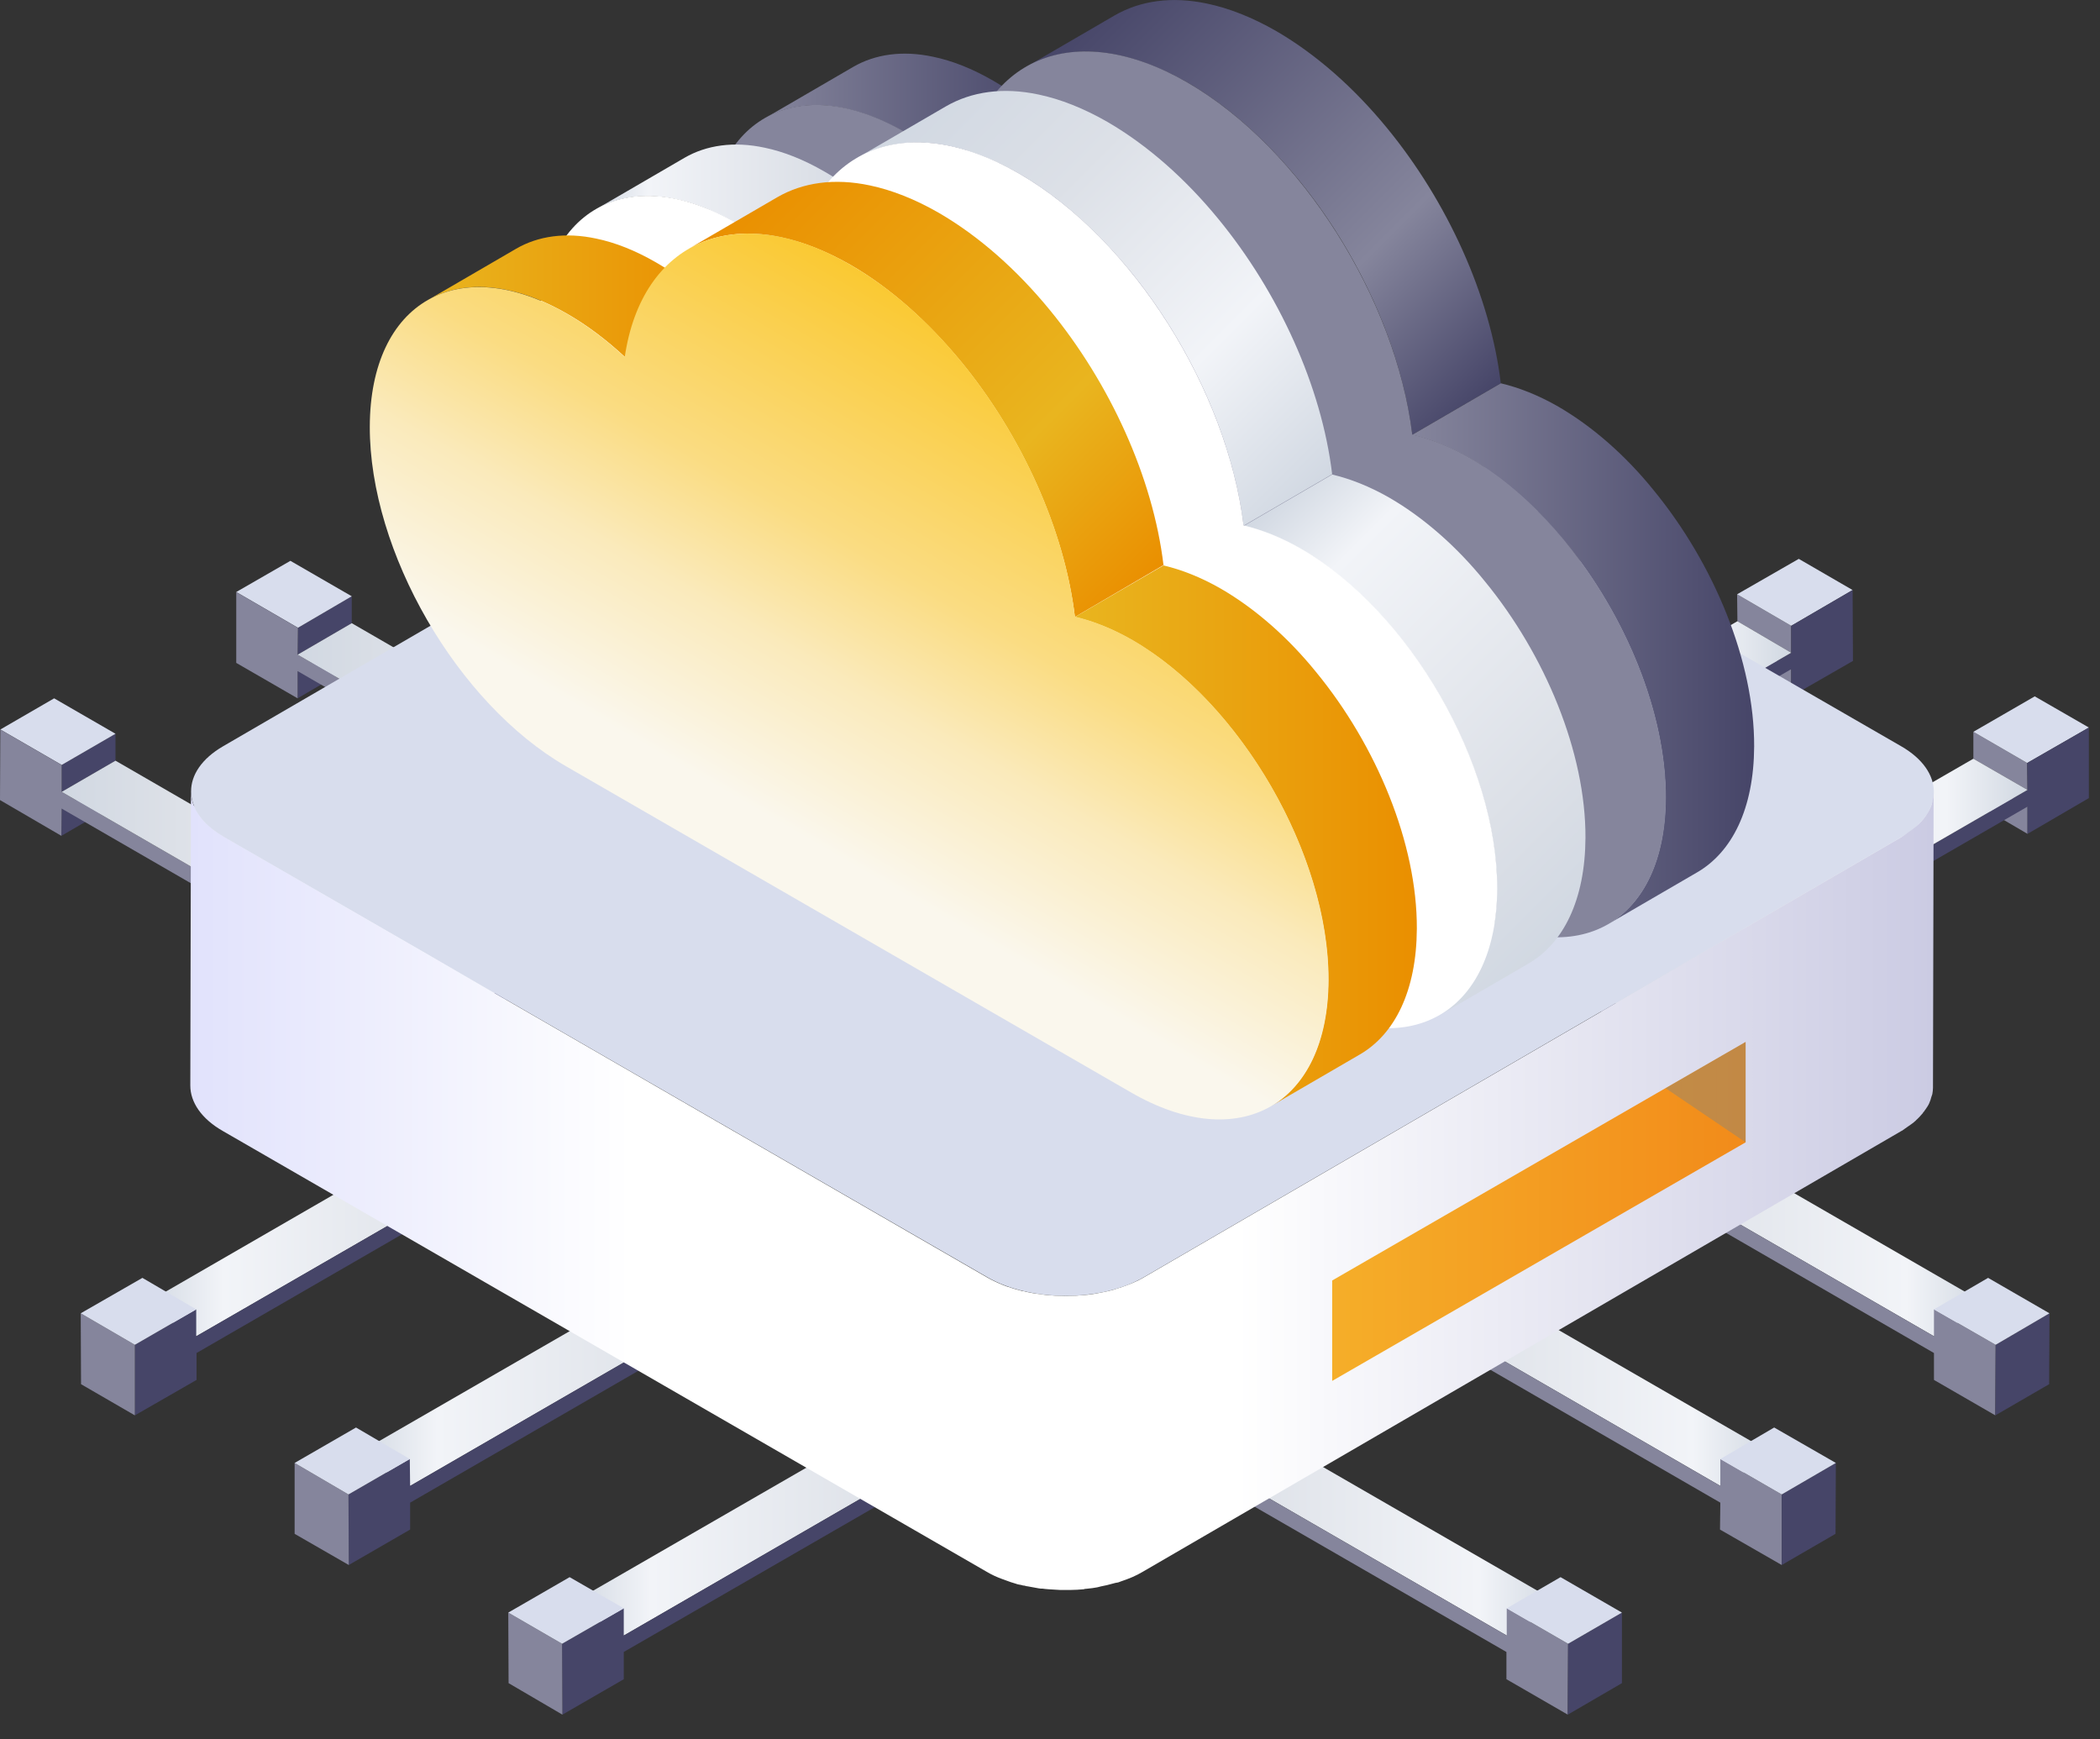 <svg width="64" height="53" viewBox="0 0 64 53" fill="none" xmlns="http://www.w3.org/2000/svg">
<rect x="0" y="0" width="64" height="53" fill="#333333" stroke="none"/>
<g clip-path="url(#clip0_6172_53572)">
<path d="M47.03 33.85L48.67 32.89L60.59 39.77L58.94 40.72L47.03 33.85Z" fill="url(#paint0_linear_6172_53572)"/>
<path d="M60.82 40.98L60.81 43.13L58.94 42.05V41.23L47.03 34.35V33.85L58.94 40.72V39.9L60.82 40.98Z" fill="#85859C"/>
<path d="M60.821 40.98L62.461 40.02L62.45 42.18L60.81 43.13L60.821 40.98Z" fill="#464568"/>
<path d="M58.94 39.9L60.59 38.94L62.46 40.02L60.82 40.98L58.94 39.9Z" fill="#D8DDED"/>
<path d="M40.52 38.4L42.16 37.45L54.069 44.32L52.429 45.28L40.52 38.4Z" fill="url(#paint1_linear_6172_53572)"/>
<path d="M54.3 45.54V47.69L52.419 46.61L52.429 45.79L40.52 38.91V38.4L52.429 45.28V44.46L54.3 45.54Z" fill="#85859C"/>
<path d="M54.3 45.54L55.95 44.58L55.94 46.74L54.3 47.69V45.54Z" fill="#464568"/>
<path d="M52.43 44.46L54.07 43.5L55.95 44.58L54.3 45.54L52.43 44.46Z" fill="#D8DDED"/>
<path d="M34 42.96L35.65 42.01L47.56 48.88L45.92 49.84L34 42.96Z" fill="url(#paint2_linear_6172_53572)"/>
<path d="M47.79 50.09L47.78 52.25L45.91 51.17V50.34L34 43.47V42.96L45.92 49.84V49.01L47.79 50.09Z" fill="#85859C"/>
<path d="M47.79 50.09L49.43 49.14V51.29L47.78 52.25L47.79 50.09Z" fill="#464568"/>
<path d="M45.92 49.01L47.56 48.06L49.43 49.14L47.79 50.09L45.92 49.01Z" fill="#D8DDED"/>
<path d="M17.89 33.85L16.25 32.89L4.34 39.77L5.98 40.72L17.89 33.85Z" fill="url(#paint3_linear_6172_53572)"/>
<path d="M4.11 40.98V43.13L5.99 42.05V41.23L17.9 34.35L17.89 33.85L5.98 40.72V39.9L4.11 40.98Z" fill="#464568"/>
<path d="M4.11 40.98L2.46 40.02L2.47 42.18L4.11 43.13V40.98Z" fill="#85859C"/>
<path d="M5.98 39.9L4.34 38.94L2.46 40.02L4.11 40.98L5.98 39.9Z" fill="#D8DDED"/>
<path d="M24.41 38.4L22.76 37.45L10.85 44.32L12.5 45.28L24.41 38.4Z" fill="url(#paint4_linear_6172_53572)"/>
<path d="M10.619 45.54L10.629 47.69L12.499 46.61V45.79L24.409 38.91V38.4L12.499 45.28L12.489 44.46L10.619 45.54Z" fill="#464568"/>
<path d="M10.62 45.54L8.979 44.58V46.74L10.63 47.69L10.62 45.54Z" fill="#85859C"/>
<path d="M12.489 44.46L10.85 43.5L8.979 44.58L10.62 45.54L12.489 44.46Z" fill="#D8DDED"/>
<path d="M30.92 42.96L29.28 42.01L17.37 48.88L19.01 49.84L30.92 42.96Z" fill="url(#paint5_linear_6172_53572)"/>
<path d="M17.13 50.09L17.14 52.25L19.01 51.17V50.34L30.92 43.47V42.96L19.01 49.84V49.01L17.13 50.09Z" fill="#464568"/>
<path d="M17.13 50.09L15.49 49.14L15.5 51.29L17.14 52.25L17.13 50.09Z" fill="#85859C"/>
<path d="M19.01 49.01L17.36 48.06L15.49 49.14L17.13 50.09L19.01 49.01Z" fill="#D8DDED"/>
<path d="M46.88 17.08L45.23 16.13V15.3L46.87 16.26L46.88 17.08Z" fill="#85859C"/>
<path d="M46.87 15.75L45.23 14.8V13.97L46.87 14.93V15.75Z" fill="#85859C"/>
<path d="M46.87 14.93L45.23 13.97L47.1 12.89L48.74 13.85L46.87 14.93Z" fill="#D8DDED"/>
<path d="M48.74 13.85L48.75 16L46.88 17.08L46.87 16.26L34.96 23.13V22.63L46.87 15.75V14.93L48.74 13.85Z" fill="#464568"/>
<path d="M34.96 23.13L33.32 22.18V21.67L34.96 22.63V23.13Z" fill="#85859C"/>
<path d="M34.96 22.63L33.32 21.67L45.23 14.8L46.87 15.75L34.96 22.63Z" fill="url(#paint6_linear_6172_53572)"/>
<path d="M54.59 21.22L52.95 20.26V19.44L54.59 20.39V21.22Z" fill="#85859C"/>
<path d="M54.59 19.89L52.95 18.93L52.94 18.11L54.59 19.07V19.89Z" fill="#85859C"/>
<path d="M54.59 19.07L52.94 18.11L54.82 17.03L56.46 17.98L54.59 19.07Z" fill="#D8DDED"/>
<path d="M56.461 17.98L56.471 20.14L54.591 21.22V20.39L42.681 27.27V26.76L54.591 19.89V19.07L56.461 17.98Z" fill="#464568"/>
<path d="M42.68 27.27L41.04 26.31L41.03 25.81L42.68 26.76V27.27Z" fill="#85859C"/>
<path d="M42.68 26.76L41.03 25.81L52.95 18.93L54.59 19.89L42.68 26.76Z" fill="url(#paint7_linear_6172_53572)"/>
<path d="M61.791 25.41L60.151 24.45L60.141 23.63L61.791 24.58V25.41Z" fill="#85859C"/>
<path d="M61.791 24.07L60.141 23.12V22.3L61.781 23.25L61.791 24.07Z" fill="#85859C"/>
<path d="M61.781 23.25L60.141 22.3L62.011 21.22L63.661 22.17L61.781 23.25Z" fill="#D8DDED"/>
<path d="M63.661 22.17V24.32L61.791 25.41V24.58L49.881 31.46V30.95L61.791 24.07L61.781 23.25L63.661 22.17Z" fill="#464568"/>
<path d="M49.88 31.46L48.23 30.5V29.99L49.88 30.95V31.46Z" fill="#85859C"/>
<path d="M49.88 30.95L48.23 29.99L60.141 23.12L61.791 24.07L49.88 30.95Z" fill="url(#paint8_linear_6172_53572)"/>
<path d="M16.79 17.14L18.43 16.19V15.36L16.79 16.32V17.14Z" fill="#464568"/>
<path d="M16.79 15.81L18.43 14.86L18.44 14.04L16.79 14.99V15.81Z" fill="#464568"/>
<path d="M16.79 14.99L18.44 14.04L16.56 12.95L14.92 13.91L16.79 14.99Z" fill="#D8DDED"/>
<path d="M14.92 13.91L14.91 16.06L16.79 17.14V16.32L28.7 23.19V22.69L16.79 15.81V14.99L14.92 13.91Z" fill="#85859C"/>
<path d="M28.7 23.19L30.34 22.24V21.73L28.7 22.69V23.19Z" fill="#464568"/>
<path d="M28.7 22.69L30.34 21.73L18.43 14.86L16.79 15.81L28.7 22.69Z" fill="url(#paint9_linear_6172_53572)"/>
<path d="M9.07 21.28L10.71 20.32L10.72 19.5L9.07 20.45V21.28Z" fill="#464568"/>
<path d="M9.07 19.95L10.72 18.99V18.17L9.08 19.13L9.07 19.95Z" fill="#464568"/>
<path d="M9.08 19.13L10.72 18.17L8.85 17.09L7.2 18.04L9.08 19.13Z" fill="#D8DDED"/>
<path d="M7.2 18.04V20.2L9.07 21.28V20.45L20.98 27.33V26.82L9.07 19.95L9.08 19.13L7.2 18.04Z" fill="#85859C"/>
<path d="M20.98 27.33L22.631 26.37V25.87L20.98 26.82V27.33Z" fill="#464568"/>
<path d="M20.98 26.82L22.63 25.87L10.72 18.99L9.07 19.95L20.98 26.82Z" fill="url(#paint10_linear_6172_53572)"/>
<path d="M1.87 25.47L3.52 24.51V23.69L1.88 24.64L1.87 25.47Z" fill="#464568"/>
<path d="M1.88 24.13L3.52 23.18V22.36L1.88 23.31V24.13Z" fill="#464568"/>
<path d="M1.88 23.31L3.52 22.36L1.65 21.28L0.01 22.23L1.88 23.31Z" fill="#D8DDED"/>
<path d="M0.01 22.23L0 24.38L1.87 25.47L1.88 24.64L13.79 31.52V31.01L1.88 24.13V23.31L0.01 22.23Z" fill="#85859C"/>
<path d="M13.79 31.52L15.43 30.56V30.06L13.79 31.01V31.52Z" fill="#464568"/>
<path d="M13.79 31.01L15.43 30.06L3.52 23.18L1.88 24.13L13.79 31.01Z" fill="url(#paint11_linear_6172_53572)"/>
<path d="M57.94 22.74C59.26 23.5 59.27 24.74 57.959 25.5L34.859 38.92C33.55 39.68 31.41 39.68 30.09 38.92L6.82 25.5C5.5 24.74 5.49 23.5 6.8 22.74L29.899 9.32C31.209 8.56 33.349 8.56 34.669 9.32L57.94 22.74Z" fill="#D8DDED"/>
<path d="M58.88 24.48C58.88 24.49 58.87 24.5 58.87 24.52C58.83 24.63 58.78 24.73 58.71 24.83C58.7 24.85 58.69 24.87 58.67 24.89C58.6 24.99 58.51 25.09 58.4 25.18C58.33 25.24 58.24 25.3 58.16 25.36C58.09 25.41 58.03 25.46 57.95 25.51L34.85 38.93C34.65 39.05 34.42 39.14 34.19 39.22C34.11 39.25 34.02 39.27 33.94 39.3C33.83 39.33 33.72 39.36 33.6 39.38C33.47 39.41 33.33 39.43 33.19 39.45C33.16 39.45 33.12 39.46 33.09 39.46C32.9 39.48 32.71 39.49 32.52 39.49C32.49 39.49 32.46 39.49 32.43 39.49C32.24 39.49 32.06 39.48 31.87 39.46C31.84 39.46 31.81 39.45 31.79 39.45C31.61 39.43 31.42 39.4 31.25 39.36C31.22 39.35 31.19 39.34 31.15 39.34C30.99 39.3 30.83 39.25 30.68 39.2C30.65 39.19 30.62 39.18 30.6 39.17C30.42 39.1 30.25 39.02 30.09 38.93L6.82 25.5C6.32 25.21 6.01 24.86 5.88 24.48C5.84 24.36 5.82 24.23 5.82 24.1L5.8 33.08C5.8 33.58 6.13 34.09 6.8 34.47L30.06 47.89C30.21 47.98 30.38 48.06 30.55 48.12C30.56 48.12 30.57 48.13 30.58 48.13C30.61 48.14 30.64 48.15 30.66 48.16C30.76 48.2 30.86 48.23 30.96 48.26C31.01 48.28 31.07 48.29 31.13 48.3C31.16 48.31 31.19 48.32 31.23 48.32C31.26 48.33 31.29 48.34 31.32 48.34C31.43 48.36 31.54 48.38 31.65 48.4C31.69 48.41 31.73 48.41 31.77 48.41C31.8 48.41 31.83 48.42 31.85 48.42C31.89 48.42 31.93 48.43 31.97 48.43C32.08 48.44 32.19 48.44 32.3 48.45C32.33 48.45 32.37 48.45 32.4 48.45C32.43 48.45 32.46 48.45 32.49 48.45C32.54 48.45 32.59 48.45 32.64 48.45C32.77 48.45 32.89 48.44 33.01 48.43C33.02 48.43 33.04 48.43 33.05 48.42C33.08 48.42 33.12 48.41 33.15 48.41C33.25 48.4 33.34 48.39 33.44 48.37C33.48 48.36 33.52 48.35 33.56 48.34C33.68 48.32 33.79 48.29 33.9 48.26C33.96 48.24 34.02 48.23 34.08 48.22C34.11 48.21 34.13 48.2 34.16 48.19C34.4 48.11 34.62 48.02 34.82 47.9L57.92 34.48C57.93 34.47 57.95 34.46 57.96 34.46C58.02 34.42 58.07 34.38 58.13 34.34C58.21 34.28 58.3 34.23 58.37 34.16C58.38 34.15 58.39 34.15 58.39 34.14C58.47 34.07 58.54 33.99 58.6 33.92C58.61 33.9 58.62 33.88 58.64 33.87C58.65 33.85 58.66 33.83 58.68 33.81C58.7 33.78 58.72 33.75 58.74 33.72C58.78 33.66 58.81 33.59 58.83 33.53C58.83 33.52 58.84 33.51 58.84 33.5C58.84 33.49 58.85 33.48 58.85 33.46C58.86 33.42 58.88 33.38 58.89 33.34C58.9 33.28 58.91 33.21 58.91 33.15C58.91 33.14 58.91 33.13 58.91 33.12L58.93 24.14C58.93 24.25 58.91 24.36 58.88 24.48Z" fill="url(#paint12_linear_6172_53572)"/>
<path d="M53.2 34.81L40.6 42.08V39.02L53.2 31.75V34.81Z" fill="url(#paint13_linear_6172_53572)"/>
<path opacity="0.2" d="M53.2 34.81L50.76 33.16L53.2 31.75V34.81Z" fill="url(#paint14_linear_6172_53572)"/>
<path d="M26 2.04C26.67 1.65 27.51 1.53 28.44 1.73C29.02 1.85 29.63 2.09 30.27 2.46C30.88 2.81 31.47 3.26 32.02 3.77L29.32 5.34C28.77 4.83 28.18 4.38 27.57 4.03C26.93 3.66 26.32 3.42 25.74 3.3C24.81 3.1 23.97 3.22 23.3 3.61L26 2.04Z" fill="url(#paint15_linear_6172_53572)"/>
<path d="M43.039 13.25C42.719 10.58 41.4 7.7 39.569 5.47C38.569 4.26 37.429 3.23 36.2 2.52C35.459 2.1 34.749 1.82 34.09 1.68C33.01 1.45 32.05 1.59 31.27 2.04L33.969 0.47C34.749 0.02 35.709 -0.12 36.789 0.11C37.459 0.25 38.169 0.53 38.9 0.95C40.12 1.66 41.27 2.68 42.27 3.9C44.109 6.14 45.419 9.01 45.739 11.68L43.039 13.25Z" fill="url(#paint16_linear_6172_53572)"/>
<path d="M45.74 11.68C46.29 11.81 46.88 12.04 47.49 12.39C48.54 13 49.54 13.88 50.39 14.93C52.23 17.17 53.47 20.15 53.46 22.75C53.45 24.64 52.79 25.97 51.71 26.59L49.01 28.16C50.09 27.53 50.75 26.21 50.76 24.32C50.77 21.72 49.53 18.74 47.69 16.5C46.83 15.45 45.84 14.57 44.79 13.96C44.18 13.61 43.59 13.38 43.04 13.25L45.74 11.68Z" fill="url(#paint17_linear_6172_53572)"/>
<path d="M36.2 2.52C32.72 0.51 29.84 1.79 29.32 5.33C28.77 4.82 28.18 4.37 27.57 4.02C24.26 2.11 21.56 3.64 21.55 7.45C21.54 11.26 24.22 15.89 27.53 17.8L44.75 27.74C48.06 29.65 50.76 28.12 50.77 24.31C50.78 20.5 48.1 15.86 44.79 13.95C44.18 13.6 43.59 13.37 43.04 13.24C42.54 9.13 39.67 4.53 36.2 2.52Z" fill="#85859C"/>
<path d="M20.859 4.81C21.529 4.42 22.369 4.3 23.299 4.5C23.879 4.62 24.489 4.86 25.129 5.23C25.739 5.58 26.329 6.03 26.879 6.54L24.179 8.11C23.629 7.6 23.039 7.15 22.429 6.8C21.789 6.43 21.179 6.19 20.599 6.07C19.669 5.87 18.829 5.99 18.159 6.38L20.859 4.81Z" fill="url(#paint18_linear_6172_53572)"/>
<path d="M37.899 16.02C37.579 13.35 36.259 10.47 34.429 8.24C33.429 7.03 32.289 6 31.059 5.29C30.319 4.87 29.609 4.59 28.949 4.45C27.869 4.22 26.909 4.36 26.129 4.81L28.829 3.24C29.609 2.79 30.569 2.65 31.649 2.88C32.319 3.02 33.029 3.3 33.759 3.72C34.979 4.43 36.129 5.45 37.129 6.67C38.969 8.91 40.279 11.78 40.599 14.45L37.899 16.02Z" fill="url(#paint19_linear_6172_53572)"/>
<path d="M40.599 14.46C41.149 14.59 41.739 14.82 42.349 15.17C43.399 15.78 44.399 16.66 45.249 17.71C47.089 19.95 48.329 22.93 48.319 25.53C48.309 27.42 47.649 28.75 46.569 29.37L43.869 30.94C44.949 30.31 45.609 28.99 45.619 27.1C45.629 24.5 44.389 21.52 42.549 19.28C41.689 18.23 40.699 17.35 39.649 16.74C39.039 16.39 38.449 16.16 37.899 16.03L40.599 14.46Z" fill="url(#paint20_linear_6172_53572)"/>
<path d="M31.059 5.29C27.579 3.28 24.699 4.56 24.179 8.1C23.629 7.59 23.039 7.14 22.429 6.79C19.119 4.88 16.419 6.41 16.409 10.22C16.399 14.03 19.079 18.66 22.389 20.57L39.609 30.51C42.919 32.42 45.619 30.89 45.629 27.08C45.639 23.27 42.959 18.63 39.649 16.72C39.039 16.37 38.449 16.14 37.899 16.01C37.399 11.9 34.539 7.3 31.059 5.29Z" fill="white"/>
<path d="M15.729 7.58C16.399 7.19 17.239 7.07 18.169 7.27C18.749 7.39 19.359 7.63 19.999 8C20.609 8.35 21.199 8.8 21.749 9.31L19.049 10.88C18.499 10.37 17.909 9.92 17.299 9.57C16.659 9.2 16.049 8.96 15.469 8.84C14.539 8.64 13.699 8.76 13.029 9.15L15.729 7.58Z" fill="url(#paint21_linear_6172_53572)"/>
<path d="M32.759 18.8C32.439 16.13 31.119 13.25 29.289 11.02C28.289 9.81 27.149 8.78 25.919 8.07C25.179 7.65 24.469 7.37 23.809 7.23C22.729 7 21.769 7.13 20.989 7.58L23.689 6.01C24.469 5.56 25.429 5.42 26.509 5.65C27.179 5.79 27.889 6.07 28.619 6.49C29.839 7.2 30.989 8.22 31.989 9.44C33.829 11.68 35.139 14.55 35.459 17.22L32.759 18.8Z" fill="url(#paint22_linear_6172_53572)"/>
<path d="M35.46 17.23C36.01 17.36 36.6 17.59 37.21 17.94C38.26 18.55 39.26 19.43 40.11 20.48C41.95 22.72 43.19 25.7 43.18 28.3C43.17 30.19 42.51 31.52 41.43 32.14L38.73 33.71C39.81 33.08 40.47 31.76 40.48 29.87C40.49 27.27 39.25 24.29 37.41 22.05C36.55 21 35.56 20.12 34.51 19.51C33.9 19.16 33.31 18.93 32.76 18.8L35.46 17.23Z" fill="url(#paint23_linear_6172_53572)"/>
<path d="M25.92 8.07C22.44 6.06 19.56 7.34 19.04 10.88C18.49 10.37 17.9 9.92 17.29 9.57C13.98 7.66 11.28 9.19 11.27 13C11.26 16.81 13.94 21.44 17.25 23.35L34.47 33.29C37.78 35.2 40.48 33.67 40.49 29.86C40.5 26.05 37.82 21.41 34.51 19.5C33.9 19.15 33.31 18.92 32.76 18.79C32.27 14.67 29.4 10.07 25.92 8.07Z" fill="url(#paint24_linear_6172_53572)"/>
</g>
<defs>
<linearGradient id="paint0_linear_6172_53572" x1="47.031" y1="36.806" x2="60.585" y2="36.806" gradientUnits="userSpaceOnUse">
<stop stop-color="#D1D8E2"/>
<stop offset="0.242" stop-color="#DCE0E7"/>
<stop offset="0.818" stop-color="#F2F4F8"/>
<stop offset="1" stop-color="#D1D8E2"/>
</linearGradient>
<linearGradient id="paint1_linear_6172_53572" x1="40.517" y1="41.364" x2="54.071" y2="41.364" gradientUnits="userSpaceOnUse">
<stop stop-color="#D1D8E2"/>
<stop offset="0.242" stop-color="#DCE0E7"/>
<stop offset="0.818" stop-color="#F2F4F8"/>
<stop offset="1" stop-color="#D1D8E2"/>
</linearGradient>
<linearGradient id="paint2_linear_6172_53572" x1="34.004" y1="45.923" x2="47.559" y2="45.923" gradientUnits="userSpaceOnUse">
<stop stop-color="#D1D8E2"/>
<stop offset="0.242" stop-color="#DCE0E7"/>
<stop offset="0.818" stop-color="#F2F4F8"/>
<stop offset="1" stop-color="#D1D8E2"/>
</linearGradient>
<linearGradient id="paint3_linear_6172_53572" x1="4.34" y1="36.806" x2="17.894" y2="36.806" gradientUnits="userSpaceOnUse">
<stop stop-color="#D1D8E2"/>
<stop offset="0.182" stop-color="#F2F4F8"/>
<stop offset="0.757" stop-color="#DCE0E7"/>
<stop offset="1" stop-color="#D1D8E2"/>
</linearGradient>
<linearGradient id="paint4_linear_6172_53572" x1="10.853" y1="41.364" x2="24.407" y2="41.364" gradientUnits="userSpaceOnUse">
<stop stop-color="#D1D8E2"/>
<stop offset="0.182" stop-color="#F2F4F8"/>
<stop offset="0.757" stop-color="#DCE0E7"/>
<stop offset="1" stop-color="#D1D8E2"/>
</linearGradient>
<linearGradient id="paint5_linear_6172_53572" x1="17.366" y1="45.923" x2="30.921" y2="45.923" gradientUnits="userSpaceOnUse">
<stop stop-color="#D1D8E2"/>
<stop offset="0.182" stop-color="#F2F4F8"/>
<stop offset="0.757" stop-color="#DCE0E7"/>
<stop offset="1" stop-color="#D1D8E2"/>
</linearGradient>
<linearGradient id="paint6_linear_6172_53572" x1="33.319" y1="18.711" x2="46.874" y2="18.711" gradientUnits="userSpaceOnUse">
<stop stop-color="#D1D8E2"/>
<stop offset="0.242" stop-color="#DCE0E7"/>
<stop offset="0.818" stop-color="#F2F4F8"/>
<stop offset="1" stop-color="#D1D8E2"/>
</linearGradient>
<linearGradient id="paint7_linear_6172_53572" x1="41.035" y1="22.847" x2="54.589" y2="22.847" gradientUnits="userSpaceOnUse">
<stop stop-color="#D1D8E2"/>
<stop offset="0.242" stop-color="#DCE0E7"/>
<stop offset="0.818" stop-color="#F2F4F8"/>
<stop offset="1" stop-color="#D1D8E2"/>
</linearGradient>
<linearGradient id="paint8_linear_6172_53572" x1="48.232" y1="27.035" x2="61.787" y2="27.035" gradientUnits="userSpaceOnUse">
<stop stop-color="#D1D8E2"/>
<stop offset="0.242" stop-color="#DCE0E7"/>
<stop offset="0.818" stop-color="#F2F4F8"/>
<stop offset="1" stop-color="#D1D8E2"/>
</linearGradient>
<linearGradient id="paint9_linear_6172_53572" x1="16.79" y1="18.771" x2="30.344" y2="18.771" gradientUnits="userSpaceOnUse">
<stop stop-color="#D1D8E2"/>
<stop offset="0.242" stop-color="#DCE0E7"/>
<stop offset="0.818" stop-color="#F2F4F8"/>
<stop offset="1" stop-color="#D1D8E2"/>
</linearGradient>
<linearGradient id="paint10_linear_6172_53572" x1="9.074" y1="22.907" x2="22.629" y2="22.907" gradientUnits="userSpaceOnUse">
<stop stop-color="#D1D8E2"/>
<stop offset="0.242" stop-color="#DCE0E7"/>
<stop offset="0.818" stop-color="#F2F4F8"/>
<stop offset="1" stop-color="#D1D8E2"/>
</linearGradient>
<linearGradient id="paint11_linear_6172_53572" x1="1.877" y1="27.095" x2="15.431" y2="27.095" gradientUnits="userSpaceOnUse">
<stop stop-color="#D1D8E2"/>
<stop offset="0.242" stop-color="#DCE0E7"/>
<stop offset="0.818" stop-color="#F2F4F8"/>
<stop offset="1" stop-color="#D1D8E2"/>
</linearGradient>
<linearGradient id="paint12_linear_6172_53572" x1="5.808" y1="36.295" x2="58.934" y2="36.295" gradientUnits="userSpaceOnUse">
<stop stop-color="#E1E2FC"/>
<stop offset="0.253" stop-color="white"/>
<stop offset="0.6" stop-color="white"/>
<stop offset="1" stop-color="#CBCBE3"/>
</linearGradient>
<linearGradient id="paint13_linear_6172_53572" x1="40.599" y1="36.916" x2="53.198" y2="36.916" gradientUnits="userSpaceOnUse">
<stop stop-color="#F5AE29"/>
<stop offset="1" stop-color="#F28B1A"/>
</linearGradient>
<linearGradient id="paint14_linear_6172_53572" x1="44.193" y1="33.28" x2="65.994" y2="33.28" gradientUnits="userSpaceOnUse">
<stop stop-color="#015BEA"/>
<stop offset="0.171" stop-color="#0166EC"/>
<stop offset="0.476" stop-color="#0185F1"/>
<stop offset="0.876" stop-color="#00B6F8"/>
<stop offset="0.995" stop-color="#00C6FB"/>
</linearGradient>
<linearGradient id="paint15_linear_6172_53572" x1="23.301" y1="3.482" x2="32.019" y2="3.482" gradientUnits="userSpaceOnUse">
<stop stop-color="#85859C"/>
<stop offset="1" stop-color="#464568"/>
</linearGradient>
<linearGradient id="paint16_linear_6172_53572" x1="33.571" y1="-0.274" x2="45.631" y2="11.786" gradientUnits="userSpaceOnUse">
<stop stop-color="#464568"/>
<stop offset="0.672" stop-color="#85859C"/>
<stop offset="1" stop-color="#464568"/>
</linearGradient>
<linearGradient id="paint17_linear_6172_53572" x1="43.035" y1="19.923" x2="53.465" y2="19.923" gradientUnits="userSpaceOnUse">
<stop stop-color="#85859C"/>
<stop offset="1" stop-color="#464568"/>
</linearGradient>
<linearGradient id="paint18_linear_6172_53572" x1="18.163" y1="6.255" x2="26.881" y2="6.255" gradientUnits="userSpaceOnUse">
<stop stop-color="#D1D8E2"/>
<stop offset="0.182" stop-color="#F2F4F8"/>
<stop offset="0.757" stop-color="#DCE0E7"/>
<stop offset="1" stop-color="#D1D8E2"/>
</linearGradient>
<linearGradient id="paint19_linear_6172_53572" x1="28.433" y1="2.499" x2="40.493" y2="14.559" gradientUnits="userSpaceOnUse">
<stop stop-color="#D1D8E2"/>
<stop offset="0.297" stop-color="#DCE0E7"/>
<stop offset="0.689" stop-color="#F2F4F8"/>
<stop offset="1" stop-color="#D1D8E2"/>
</linearGradient>
<linearGradient id="paint20_linear_6172_53572" x1="48.185" y1="27.898" x2="37.105" y2="16.817" gradientUnits="userSpaceOnUse">
<stop stop-color="#D1D8E2"/>
<stop offset="0.242" stop-color="#DCE0E7"/>
<stop offset="0.818" stop-color="#F2F4F8"/>
<stop offset="1" stop-color="#D1D8E2"/>
</linearGradient>
<linearGradient id="paint21_linear_6172_53572" x1="13.026" y1="9.028" x2="21.743" y2="9.028" gradientUnits="userSpaceOnUse">
<stop stop-color="#E9B51F"/>
<stop offset="1" stop-color="#EA8F00"/>
</linearGradient>
<linearGradient id="paint22_linear_6172_53572" x1="23.297" y1="5.272" x2="35.356" y2="17.332" gradientUnits="userSpaceOnUse">
<stop stop-color="#EA8F00"/>
<stop offset="0.672" stop-color="#E9B51F"/>
<stop offset="1" stop-color="#EA8F00"/>
</linearGradient>
<linearGradient id="paint23_linear_6172_53572" x1="32.761" y1="25.469" x2="43.191" y2="25.469" gradientUnits="userSpaceOnUse">
<stop stop-color="#E9B51F"/>
<stop offset="1" stop-color="#EA8F00"/>
</linearGradient>
<linearGradient id="paint24_linear_6172_53572" x1="22.894" y1="26.609" x2="31.68" y2="11.392" gradientUnits="userSpaceOnUse">
<stop offset="0.1" stop-color="#FAF7ED"/>
<stop offset="0.371" stop-color="#FAEABB"/>
<stop offset="0.579" stop-color="#FADC82"/>
<stop offset="1" stop-color="#FAC932"/>
</linearGradient>
<clipPath id="clip0_6172_53572">
<rect width="63.66" height="52.25" fill="white"/>
</clipPath>
</defs>
</svg>
